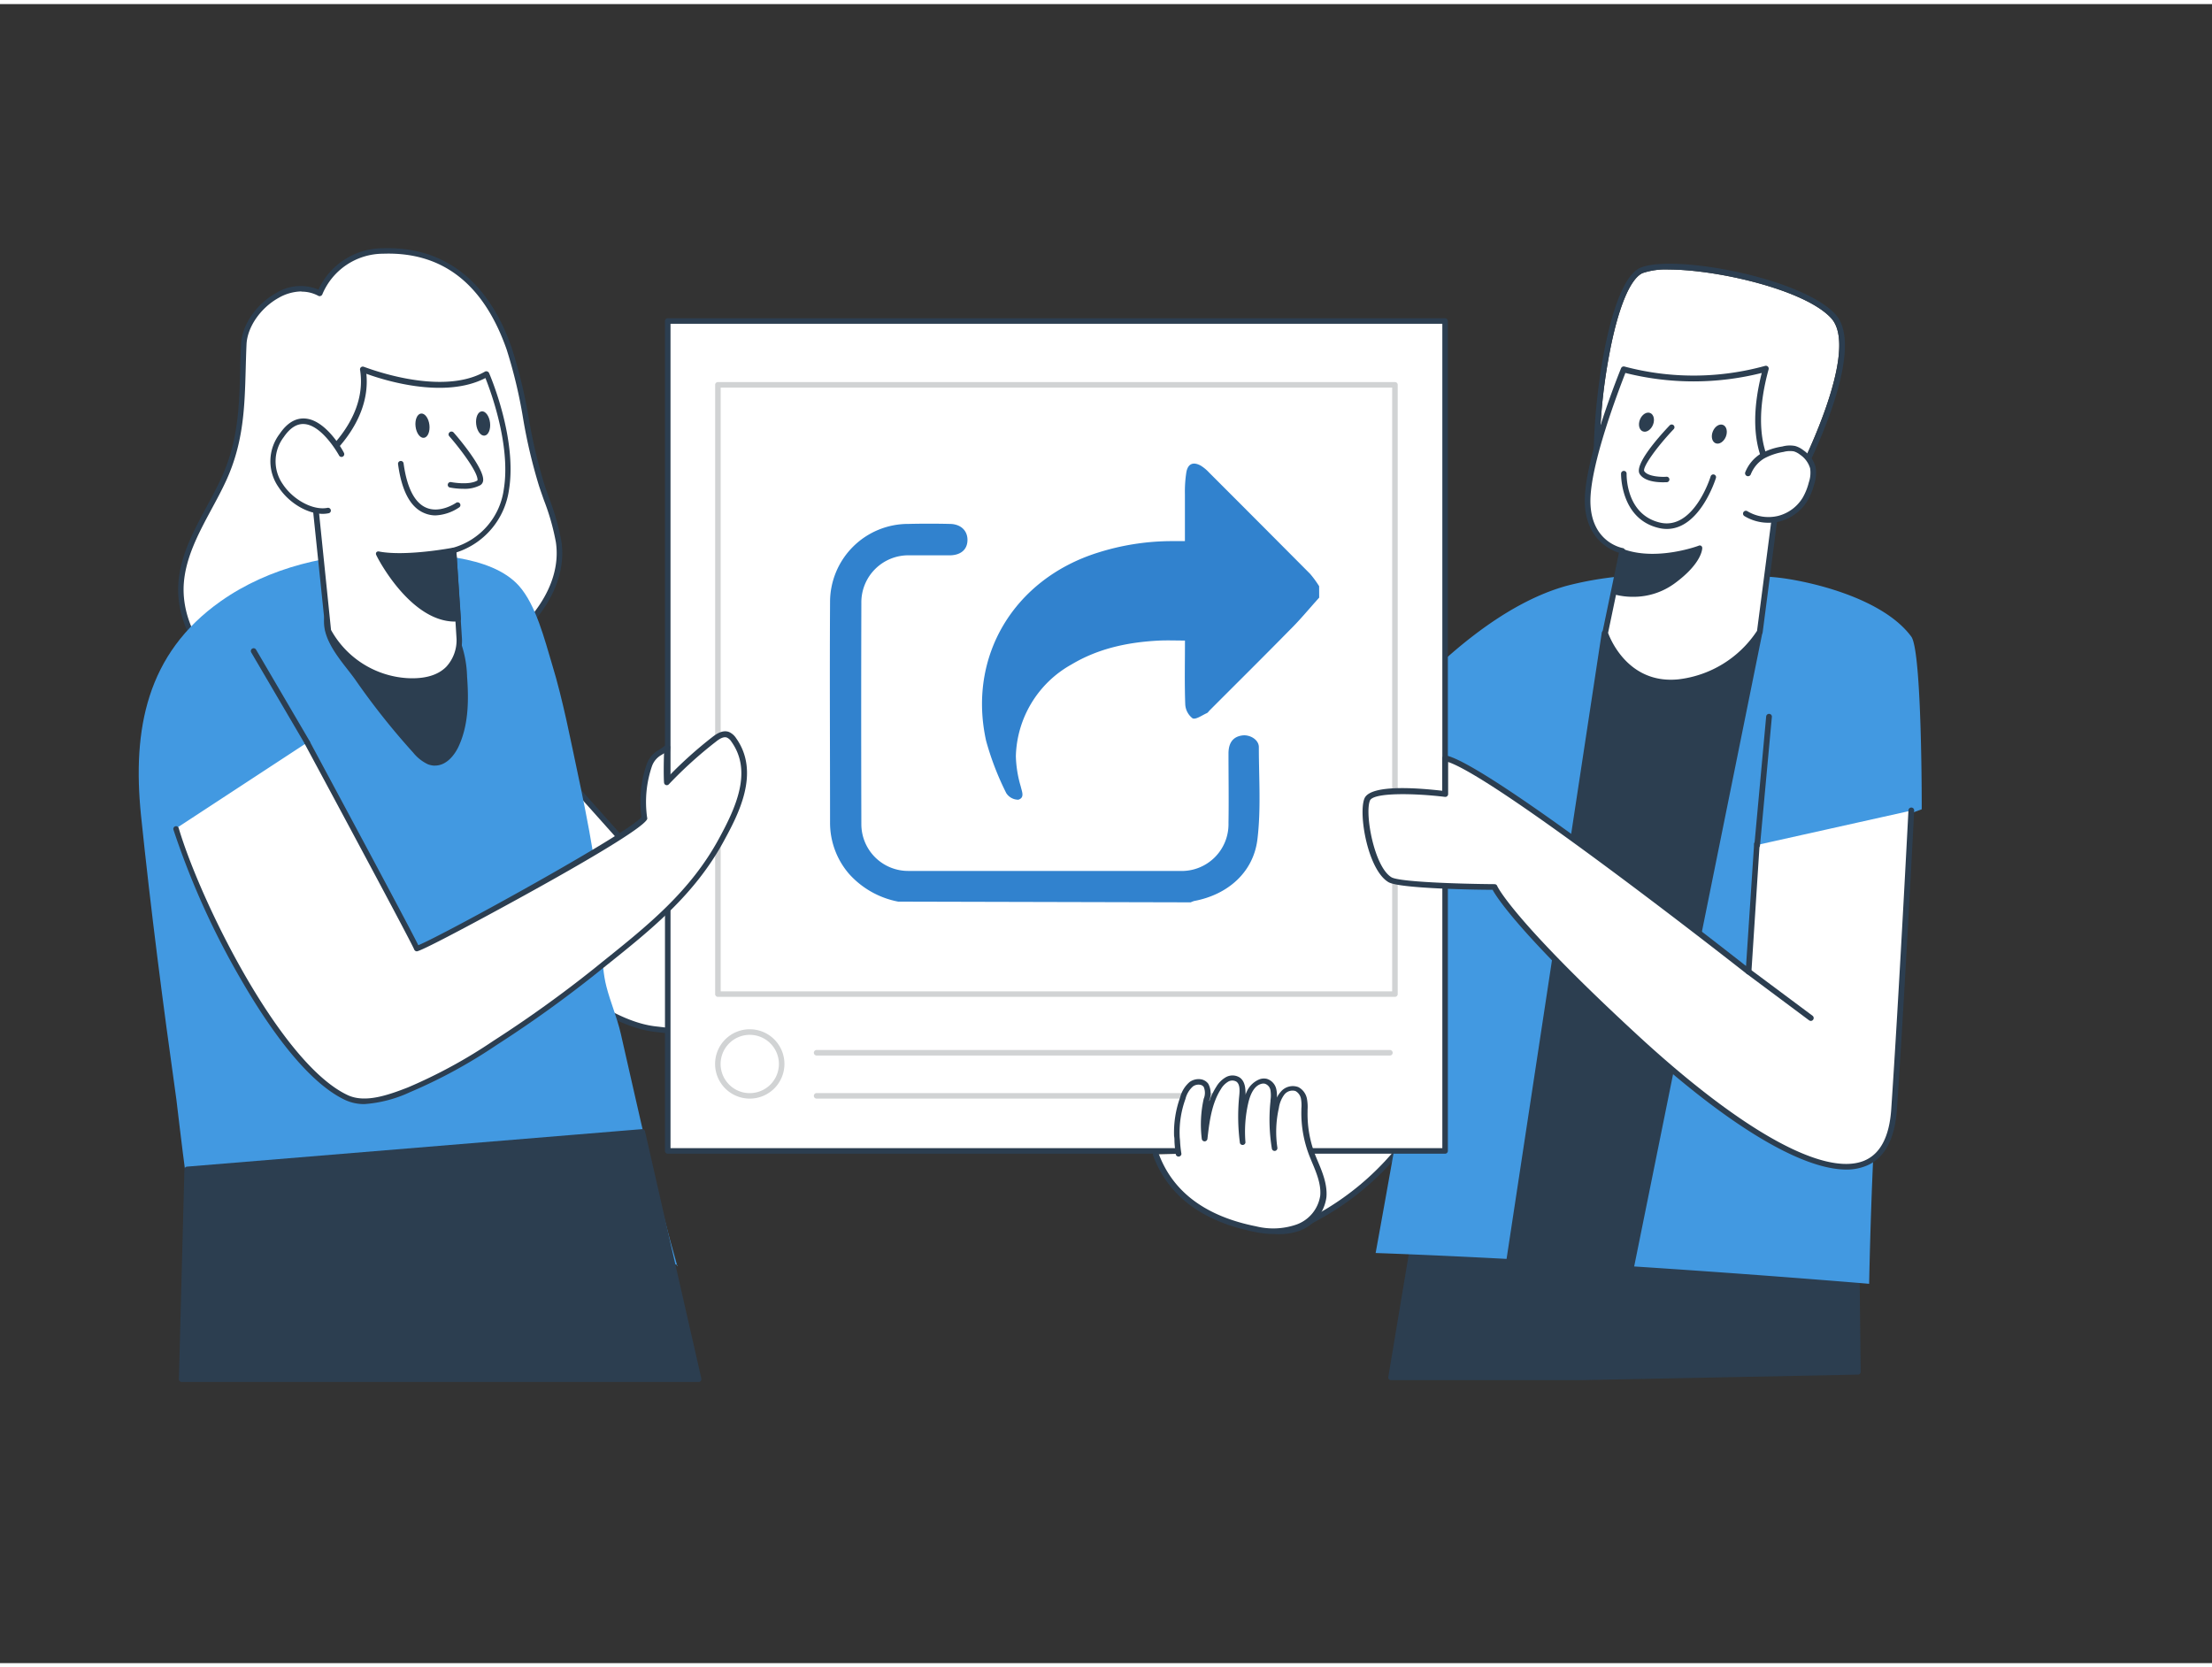 <svg id="_240_share_flatline" data-name="#240_share_flatline" xmlns="http://www.w3.org/2000/svg" viewBox="0 0 400 300" width="406" height="306" class="illustration styles_illustrationTablet__1DWOa"><rect x="0" y="0" width="400" height="300" fill="#333333" stroke="none"/><path d="M301.76,48a12.94,12.94,0,0,0-4.72.64c-2.25,1-4.44,6.27-6,14.54a101.13,101.13,0,0,0-1.75,21.74,4.08,4.08,0,0,0,1.8,3.25c7,5,30.75-1.11,33.27-1.78,1.2-2.3,12.14-23.83,6.75-29.62C326.37,51.64,310.47,48,301.76,48Z" fill="#fff"></path><path d="M300.42,91.11c-4.11,0-7.75-.57-9.93-2.15a5.06,5.06,0,0,1-2.23-4c-.59-11.28,2.54-34.78,8.37-37.28s29,1.7,35.24,8.38-6.17,30-6.7,31a.52.52,0,0,1-.32.26C324.08,87.5,310.75,91.11,300.42,91.11ZM301.76,48a12.94,12.94,0,0,0-4.72.64c-2.25,1-4.44,6.27-6,14.54a101.13,101.13,0,0,0-1.75,21.74,4.08,4.08,0,0,0,1.8,3.25c7,5,30.75-1.11,33.27-1.78,1.2-2.3,12.14-23.83,6.75-29.62C326.37,51.64,310.47,48,301.76,48Zm23,38.83h0Z" fill="#2C3E50"></path><path d="M234.61,221.17A49.52,49.52,0,0,0,264,179.72l-16.55-17.78-22.75,43.93" fill="#fff"></path><path d="M234.61,221.69a.52.52,0,0,1-.18-1,49.39,49.39,0,0,0,29.05-40.79l-15.9-17.08L225.17,206.1a.52.52,0,0,1-.92-.47L247,161.7a.5.5,0,0,1,.39-.27.51.51,0,0,1,.45.15l16.55,17.79a.53.53,0,0,1,.14.4,50.43,50.43,0,0,1-29.74,41.88A.39.39,0,0,1,234.61,221.69Z" fill="#2C3E50"></path><polygon points="285.91 248.33 335.97 247.36 335.28 184.32 261.77 186.97 251.54 248.33 285.91 248.33" fill="#2C3E50"></polygon><path d="M285.91,248.83H251.54a.49.49,0,0,1-.38-.18.46.46,0,0,1-.11-.4l10.23-61.36a.49.49,0,0,1,.47-.42l73.51-2.65a.55.55,0,0,1,.36.14.48.48,0,0,1,.16.36l.69,63a.5.5,0,0,1-.49.51l-50.06,1Zm-33.78-1h33.78l49.56-1-.68-62-72.6,2.62Z" fill="#2C3E50"></path><path d="M345.62,114.38c-4.48-6.09-15.2-9.3-22.42-10.45-6.95-1.1-13.91,0-20.89-.6a61.42,61.42,0,0,0-19,1.86c-23.29,6.44-44.94,40.16-44.94,40.16l23.74,1.25s-3.45,24.83-13.35,79.24C290,227.31,338,231.41,338,231.41s.21-11.39.73-22.6c3.72-3.47,3.59-9,4.27-12.21.88-4.13-.9-49-.9-49l5.41-2S347.58,117,345.62,114.38Z" fill="#4299E1"></path><polygon points="290.15 113.75 272.06 232.74 293.66 234.91 318.23 113.5 290.15 113.75" fill="#2C3E50"></polygon><path d="M293.66,235.41h-.05L272,233.24a.53.53,0,0,1-.35-.19.48.48,0,0,1-.09-.38l18.09-119a.5.5,0,0,1,.49-.42l28.07-.25a.48.48,0,0,1,.39.18.5.5,0,0,1,.11.42L294.15,235A.5.5,0,0,1,293.66,235.41Zm-21-3.11,20.63,2.07L317.61,114l-27,.24Z" fill="#2C3E50"></path><path d="M293.36,98.83l-3.11,14.92s3.31,9.91,13.34,8.86a20.07,20.07,0,0,0,14.64-9.11l3.56-27.42s-6.69-4.81-2.47-20.16a48.63,48.63,0,0,1-25.71.12s-6.69,16.37-6.52,24S293.36,98.83,293.36,98.83Z" fill="#fff"></path><path d="M302.14,123.21c-9.16,0-12.34-9.2-12.38-9.3a.49.49,0,0,1,0-.27l3-14.43c-1.54-.48-6-2.44-6.18-9.1-.16-7.7,6.28-23.59,6.56-24.26a.52.52,0,0,1,.61-.31,48.56,48.56,0,0,0,25.41-.11.52.52,0,0,1,.52.11.51.51,0,0,1,.14.51c-4.07,14.84,2.22,19.57,2.28,19.61a.5.5,0,0,1,.21.49l-3.56,27.42a.49.49,0,0,1-.07.19,20.35,20.35,0,0,1-15,9.36A13,13,0,0,1,302.14,123.21Zm-11.35-9.5c.43,1.18,3.74,9.32,12.75,8.39a19.75,19.75,0,0,0,14.19-8.77l3.51-27c-1.2-1-6.05-6.28-2.66-19.63a50.54,50.54,0,0,1-24.66,0c-1,2.6-6.46,16.61-6.32,23.42.15,7.15,5.61,8.2,5.85,8.25a.49.49,0,0,1,.33.21.52.52,0,0,1,.08.4Z" fill="#2C3E50"></path><path d="M316.16,84.84a6.4,6.4,0,0,1,2.61-3.11,11.25,11.25,0,0,1,3.63-1.25,4.82,4.82,0,0,1,2.1-.1,4.12,4.12,0,0,1,1.31.69,5,5,0,0,1,2,2.77,5.94,5.94,0,0,1-.25,2.8,11.21,11.21,0,0,1-1.15,2.85,7.74,7.74,0,0,1-10.72,2.65" fill="#fff"></path><path d="M319.78,93.79a8.34,8.34,0,0,1-4.34-1.21.52.52,0,0,1-.17-.71.51.51,0,0,1,.71-.17,7.41,7.41,0,0,0,5.52.86A7.32,7.32,0,0,0,326,89.23a10.75,10.75,0,0,0,1.09-2.73,5.4,5.4,0,0,0,.24-2.54,4.51,4.51,0,0,0-1.81-2.47,3.47,3.47,0,0,0-1.14-.61,4.42,4.42,0,0,0-1.86.1A11.17,11.17,0,0,0,319,82.17a5.89,5.89,0,0,0-2.4,2.86.52.52,0,1,1-1-.38,7,7,0,0,1,2.82-3.36A11.81,11.81,0,0,1,322.3,80a5.11,5.11,0,0,1,2.33-.09,4.35,4.35,0,0,1,1.49.78,5.4,5.4,0,0,1,2.21,3.07,6.42,6.42,0,0,1-.25,3,12,12,0,0,1-1.2,3,8.38,8.38,0,0,1-5.13,3.81A8.22,8.22,0,0,1,319.78,93.79Z" fill="#2C3E50"></path><path d="M292.16,106.29a12.73,12.73,0,0,0,10.38-1.9c4.84-3.55,4.79-6,4.79-6s-7.41,2.86-13.61.73Z" fill="#2C3E50"></path><path d="M295.33,107.18a12.73,12.73,0,0,1-3.31-.41.49.49,0,0,1-.34-.58L293.24,99a.48.48,0,0,1,.24-.33.47.47,0,0,1,.4,0c5.95,2,13.2-.69,13.27-.72a.48.48,0,0,1,.45,0,.47.47,0,0,1,.22.4c0,.11,0,2.75-5,6.41A12.57,12.57,0,0,1,295.33,107.18Zm-2.58-1.26a12.26,12.26,0,0,0,9.5-1.93c2.95-2.17,4-3.89,4.37-4.83-2.1.67-7.57,2.08-12.53.6Z" fill="#2C3E50"></path><path d="M302.31,76.51s-6.35,6.69-5.37,8.21S301.43,86,301.43,86" fill="#fff"></path><path d="M300.69,86.47c-1.19,0-3.34-.19-4.17-1.48-1.08-1.66,3.43-6.73,5.42-8.82a.5.5,0,0,1,.71,0,.49.49,0,0,1,0,.7c-3.24,3.42-5.72,7-5.31,7.6.66,1,3.2,1.07,4,1a.5.5,0,0,1,.54.45.5.5,0,0,1-.46.54C301.38,86.45,301.08,86.47,300.69,86.47Z" fill="#2C3E50"></path><ellipse cx="310.92" cy="77.76" rx="1.79" ry="1.27" transform="translate(122.7 337.17) rotate(-68.08)" fill="#2C3E50"></ellipse><ellipse cx="297.74" cy="75.61" rx="1.79" ry="1.27" transform="translate(116.44 323.59) rotate(-68.08)" fill="#2C3E50"></ellipse><path d="M301.42,94.91a6.26,6.26,0,0,1-1.52-.19c-6.92-1.67-6.76-9.75-6.76-9.83a.51.51,0,0,1,.52-.48.49.49,0,0,1,.48.51c0,.3-.13,7.35,6,8.83s9.16-8.21,9.19-8.31a.5.5,0,1,1,.95.3C310.15,86.14,307.34,94.91,301.42,94.91Z" fill="#2C3E50"></path><path d="M82.85,118l37.38,41.89,52.3,18.29L165.85,192s-33.95-5.13-47.32-6.63-30.27-21.58-30.27-21.58Z" fill="#fff"></path><path d="M165.85,192.49h-.07c-.34,0-34.1-5.14-47.31-6.63-13.41-1.51-29.9-20.92-30.59-21.75a.45.45,0,0,1-.12-.26L82.35,118a.52.52,0,0,1,.29-.51.5.5,0,0,1,.58.12l37.3,41.79,52.18,18.25a.5.5,0,0,1,.29.28.49.49,0,0,1,0,.41L166.3,192.2A.49.49,0,0,1,165.85,192.49ZM88.74,163.57c1.39,1.62,17.34,19.88,29.84,21.29s43.27,6,47,6.58l6.28-13-51.77-18.11a.49.49,0,0,1-.21-.14L83.53,119.5Z" fill="#2C3E50"></path><path d="M101,97.23c-.52-3.51-1.93-6.82-3-10.19-2.7-8.17-3.09-16.6-5.92-24.74-3.63-10.47-10.6-18.09-22.79-17.66A12.43,12.43,0,0,0,57.82,52.3c-5.77-3.18-13.46,3.29-13.73,9.21-.4,8.73.16,16.18-3.64,24.45-2.88,6.28-7.34,12.16-7.71,19.06s3.54,13.35,9.14,17.16,12.66,5.08,19.41,4.58,13.28-2.66,19.55-5.24a50.51,50.51,0,0,0,8.84-4.46C96.05,112.8,102.22,105.35,101,97.23Z" fill="#fff"></path><path d="M58.51,127.36a30,30,0,0,1-16.91-4.77c-6-4.11-9.72-11-9.36-17.59.27-5.09,2.73-9.66,5.11-14.08.91-1.69,1.85-3.43,2.65-5.17C43.08,79,43.25,73,43.44,66c0-1.47.08-3,.15-4.51.16-3.44,2.73-7.22,6.27-9.2a8.38,8.38,0,0,1,7.73-.66,12.85,12.85,0,0,1,11.65-7.48c11-.36,19.06,5.83,23.29,18A91.4,91.4,0,0,1,95.62,74.9a94.06,94.06,0,0,0,2.83,12c.28.83.57,1.67.87,2.5a42.52,42.52,0,0,1,2.2,7.78h0c1.24,8.45-5.16,16-11.57,20.31A50.17,50.17,0,0,1,81,122c-5.27,2.17-12.26,4.73-19.7,5.28C60.38,127.33,59.44,127.36,58.51,127.36Zm-4-75.4a8.56,8.56,0,0,0-4.17,1.19c-3.25,1.82-5.62,5.27-5.76,8.38-.07,1.53-.11,3-.15,4.49-.19,6.81-.36,13.23-3.53,20.15-.81,1.76-1.76,3.52-2.68,5.22-2.32,4.32-4.73,8.8-5,13.66-.33,6.24,3.17,12.8,8.93,16.72,5.06,3.43,11.83,5,19.09,4.49s14.2-3.06,19.4-5.2a49.58,49.58,0,0,0,8.75-4.42c6.15-4.11,12.31-11.35,11.13-19.34h0a41.84,41.84,0,0,0-2.16-7.59c-.29-.83-.59-1.67-.87-2.52a95.51,95.51,0,0,1-2.87-12.1,88.07,88.07,0,0,0-3-12.62C87.46,50.59,80,44.76,69.28,45.14a11.94,11.94,0,0,0-11,7.37.5.5,0,0,1-.29.26.47.47,0,0,1-.4,0A6.3,6.3,0,0,0,54.52,52Z" fill="#2C3E50"></path><path d="M101.19,124.28c-.42-1.66-.87-3.3-1.37-4.93-1.32-4.37-2.89-10.71-6-14.18-5.07-5.62-16.48-5.8-23.41-5.84-10.73-.06-21.7,2.46-30.47,8.63-13.5,9.5-16,23.29-14.45,38.67,1.78,17.2,4,34.36,6.41,51.49.24,1.76,3.13,27.93,4.43,27.94.09,0,89,.07,86.16,2.17-4-13.89-7-28-10.22-42-.68-3-1.89-5.72-2.63-8.64-1.07-4.22-.58-8.85-1-13.17-.87-10-3-19.84-5.08-29.64C102.83,131.26,102.07,127.75,101.19,124.28Z" fill="#4299E1"></path><polygon points="126.39 248.66 116.2 203.94 33.9 210.72 32.85 248.66 126.39 248.66" fill="#2C3E50"></polygon><path d="M126.39,249.16H32.85a.51.51,0,0,1-.36-.15.52.52,0,0,1-.14-.36l1-37.94a.51.51,0,0,1,.46-.49l82.3-6.78a.53.53,0,0,1,.53.39l10.19,44.72a.52.52,0,0,1-.1.42A.51.51,0,0,1,126.39,249.16Zm-93-1h92.39l-10-43.68-81.42,6.7Z" fill="#2C3E50"></path><path d="M77.57,137a2.77,2.77,0,0,0,.86.2c1.87.14,3.34-1.6,4.11-3.31,1.72-3.81,1.72-8.15,1.42-12.31a19.3,19.3,0,0,0-1.55-7.14,16.16,16.16,0,0,0-3.64-4.63c-2.67-2.47-5.91-4.54-9.52-5s-8.89,1.5-10,5.46c-1.16,4.28,3.34,8.59,5.52,11.74a127.25,127.25,0,0,0,10.3,13A7.07,7.07,0,0,0,77.57,137Z" fill="#2C3E50"></path><path d="M78.65,137.7h-.26a4,4,0,0,1-1-.23h0a7.59,7.59,0,0,1-2.67-2.11,130.23,130.23,0,0,1-10.34-13c-.42-.61-.94-1.28-1.5-2-2.26-2.89-5.08-6.5-4.08-10.16,1.11-4.1,6.33-6.33,10.51-5.83,3.27.38,6.57,2.1,9.8,5.1a16.37,16.37,0,0,1,3.75,4.77,19.94,19.94,0,0,1,1.6,7.33c.29,4,.34,8.55-1.47,12.54C82.6,135,81.16,137.7,78.65,137.7Zm-.9-1.18a2.36,2.36,0,0,0,.72.17c1.57.14,2.92-1.48,3.61-3,1.71-3.79,1.66-8.22,1.38-12.06a19.23,19.23,0,0,0-1.5-7,15.37,15.37,0,0,0-3.53-4.48c-3.07-2.85-6.18-4.48-9.24-4.84-3.69-.43-8.47,1.55-9.43,5.1-.86,3.18,1.78,6.57,3.91,9.28.56.72,1.09,1.4,1.54,2a126.84,126.84,0,0,0,10.26,12.93A6.47,6.47,0,0,0,77.75,136.52Z" fill="#2C3E50"></path><rect x="120.75" y="57.31" width="140.58" height="150.08" fill="#fff"></rect><path d="M261.32,207.88H120.75a.5.5,0,0,1-.5-.5V57.31a.5.5,0,0,1,.5-.5H261.32a.5.5,0,0,1,.5.5V207.38A.5.5,0,0,1,261.32,207.88Zm-140.07-1H260.82V57.81H121.25Z" fill="#2C3E50"></path><rect x="129.82" y="68.85" width="122.42" height="110.17" fill="#fff"></rect><path d="M252.25,179.52H129.82a.5.5,0,0,1-.5-.5V68.85a.5.5,0,0,1,.5-.5H252.25a.5.5,0,0,1,.5.5V179A.5.5,0,0,1,252.25,179.52Zm-121.93-1H251.75V69.35H130.32Z" fill="#d1d3d4"></path><path d="M238.55,107.33c-1.76,1.94-3.44,4-5.28,5.81-4.81,4.9-9.69,9.73-14.54,14.59-.17.17-.3.4-.5.49-.87.38-2,1.22-2.58.93a3.41,3.41,0,0,1-1.32-2.55c-.14-3.75-.05-7.5-.05-11.51-1.58,0-3.07-.06-4.56,0-5.63.27-11.05,1.39-15.95,4.32A19.57,19.57,0,0,0,183.7,136a21.05,21.05,0,0,0,.89,5.5c.21.94.74,2-.44,2.37a2.58,2.58,0,0,1-2.19-1.2,51.32,51.32,0,0,1-3.64-9.45c-3.37-15.24,5-29.21,20.13-34a44.42,44.42,0,0,1,13.49-2.11h2.33c0-2.93,0-5.72,0-8.51a22.39,22.39,0,0,1,.27-4c.3-1.52,1.26-1.88,2.61-1.13a7.23,7.23,0,0,1,1.48,1.23q9.15,9.15,18.28,18.33a18.23,18.23,0,0,1,1.63,2.23Z" fill="#3182CE"></path><path d="M162.42,162.3a15.94,15.94,0,0,1-8.87-5A14.14,14.14,0,0,1,150.1,148c0-13.27-.08-26.53,0-39.8A14.13,14.13,0,0,1,164.31,94c2.47-.06,4.93-.06,7.4,0,2,0,3.26,1.19,3.24,2.93s-1.25,2.73-3.2,2.75c-2.41,0-4.81,0-7.22,0a8.5,8.5,0,0,0-8.77,8.61q-.06,20,0,40a8.46,8.46,0,0,0,8.56,8.46c13.15,0,35.82,0,49,0a8.46,8.46,0,0,0,8.83-8.71c.07-4.17,0-8.34,0-12.51,0-2,.86-3.06,2.49-3.28,1.36-.19,3,.75,3,2.11,0,5.57.41,11.2-.26,16.69-.74,6-5.4,10-11.41,11.13a4,4,0,0,0-.65.25Z" fill="#3182CE"></path><path d="M251.34,190.13H147.67a.5.5,0,0,1-.5-.5.5.5,0,0,1,.5-.5H251.34a.5.5,0,0,1,.5.5A.5.5,0,0,1,251.34,190.13Z" fill="#d1d3d4"></path><path d="M225.57,197.92h-77.9a.5.5,0,0,1-.5-.5.5.5,0,0,1,.5-.5h77.9a.5.5,0,0,1,.5.5A.51.51,0,0,1,225.57,197.92Z" fill="#d1d3d4"></path><circle cx="135.59" cy="191.65" r="5.76" fill="#fff"></circle><path d="M135.59,197.92a6.27,6.27,0,1,1,6.26-6.27A6.27,6.27,0,0,1,135.59,197.92Zm0-11.53a5.27,5.27,0,1,0,5.26,5.26A5.27,5.27,0,0,0,135.59,186.39Z" fill="#d1d3d4"></path><path d="M88,66.88S93,78.53,91.55,87.72a13.31,13.31,0,0,1-9.54,11l1,16.05s.61,8.2-9.53,7.59a17.32,17.32,0,0,1-14.16-9.07L56.31,83.88s11-7.3,9.29-17.83C65.6,66.05,79.57,71.72,88,66.88Z" fill="#fff"></path><path d="M74.58,122.91l-1.08,0a18,18,0,0,1-14.58-9.35.48.48,0,0,1-.05-.17L55.81,83.93a.51.51,0,0,1,.22-.47c.11-.07,10.68-7.25,9.08-17.33a.49.49,0,0,1,.18-.47.5.5,0,0,1,.5-.07c.13,0,13.84,5.52,21.94.85a.53.53,0,0,1,.41,0,.49.49,0,0,1,.3.28c.21.48,5.1,11.89,3.6,21.12a13.93,13.93,0,0,1-9.5,11.31l1,15.65a8,8,0,0,1-2.12,5.76C79.86,122.11,77.56,122.91,74.58,122.91Zm-14.72-9.74a16.94,16.94,0,0,0,13.7,8.71c3.21.19,5.62-.5,7.15-2.06a7.07,7.07,0,0,0,1.85-5l-1-16a.5.5,0,0,1,.39-.52,12.75,12.75,0,0,0,9.16-10.62c1.27-7.87-2.4-17.73-3.33-20.06-7.46,3.87-18.48.35-21.53-.77.93,9.38-7.76,16.15-9.36,17.31Z" fill="#2C3E50"></path><path d="M61.73,81.44S56,70.62,50.92,78s3.52,14.56,8.43,13.57" fill="#fff"></path><path d="M58.37,92.18c-2.81,0-6.17-2-8-4.83a8.16,8.16,0,0,1,.19-9.62c1.35-2,2.89-2.9,4.58-2.79,3.87.23,7,6,7.08,6.27a.5.5,0,0,1-.88.46S58.34,76.14,55,75.94q-2-.12-3.69,2.36a7.22,7.22,0,0,0-.18,8.5c1.89,2.88,5.53,4.81,8.1,4.29a.51.51,0,0,1,.59.4.49.49,0,0,1-.39.58A5.49,5.49,0,0,1,58.37,92.18Z" fill="#2C3E50"></path><path d="M83.8,87.65a13.09,13.09,0,0,1-2.43-.23.48.48,0,0,1-.39-.58.5.5,0,0,1,.59-.4s3.24.63,4.77-.3c.22-1.25-2.86-5.44-5.1-8a.49.49,0,0,1,.05-.7.51.51,0,0,1,.71,0c1,1.1,5.69,6.72,5.36,8.78a1.1,1.1,0,0,1-.51.78A6.1,6.1,0,0,1,83.8,87.65Z" fill="#2C3E50"></path><path d="M82,98.74s-8.5,1.64-13.5.71c0,0,6.19,12.28,14.34,11.68Z" fill="#2C3E50"></path><path d="M82.26,111.66c-8.06,0-14-11.49-14.2-12a.49.49,0,0,1,0-.53A.5.5,0,0,1,68.6,99c4.85.91,13.23-.68,13.32-.7a.53.53,0,0,1,.4.1.52.52,0,0,1,.19.36l.84,12.39a.5.5,0,0,1-.46.53Q82.58,111.66,82.26,111.66ZM69.43,100.09C71,102.76,76,110.66,82.27,110.66h0l-.77-11.32C79.71,99.66,73.76,100.6,69.43,100.09Z" fill="#2C3E50"></path><ellipse cx="76.39" cy="76.24" rx="1.26" ry="2.21" transform="translate(-8.54 9.65) rotate(-6.85)" fill="#2C3E50"></ellipse><ellipse cx="87.36" cy="75.84" rx="1.26" ry="2.21" transform="translate(-8.42 10.96) rotate(-6.85)" fill="#2C3E50"></ellipse><path d="M78.74,92.46A5.24,5.24,0,0,1,76.63,92c-2.44-1.06-4-4-4.65-8.81a.5.5,0,1,1,1-.14c.6,4.41,2,7.11,4.06,8,2.53,1.12,5.38-.83,5.41-.85a.5.5,0,1,1,.57.82A8.3,8.3,0,0,1,78.74,92.46Z" fill="#2C3E50"></path><path d="M213.09,207.9a31.69,31.69,0,0,1-.32-3.34,18.51,18.51,0,0,1,1.07-6.83,4.87,4.87,0,0,1,1.53-2.51,2,2,0,0,1,2.68.19,3.19,3.19,0,0,1,.1,2.56,20.79,20.79,0,0,0-.35,7.08c.38-3.18.8-6.48,2.53-9.16a4.29,4.29,0,0,1,1.49-1.53,2,2,0,0,1,2.05,0c.89.65.82,2,.71,3.06a36.41,36.41,0,0,0,.13,8.41,24,24,0,0,1,.53-7.32c.36-1.57,1.07-3.3,2.6-3.8a1.84,1.84,0,0,1,1-.06,2,2,0,0,1,1.33,1.57,6.81,6.81,0,0,1,0,2.16,31.89,31.89,0,0,0,.26,8.45,20.26,20.26,0,0,1,.27-7.36,5.75,5.75,0,0,1,1.12-2.66,2.35,2.35,0,0,1,2.62-.77,2.45,2.45,0,0,1,1.27,1.77,9.47,9.47,0,0,1,.08,2.26,20.47,20.47,0,0,0,1.55,8.32c.9,2.19,2.07,4.62,1.86,7.07a7.11,7.11,0,0,1-4.62,5.67,13.46,13.46,0,0,1-7.58.36c-8.27-1.64-15.1-5.58-18-13.49" fill="#fff"></path><path d="M230.5,222.41a18.35,18.35,0,0,1-3.57-.37c-9.52-1.89-15.71-6.54-18.41-13.82a.52.52,0,0,1,1-.36c2.56,6.92,8.5,11.35,17.64,13.16a12.86,12.86,0,0,0,7.29-.33,6.6,6.6,0,0,0,4.29-5.23c.18-2.07-.69-4.14-1.53-6.13l-.29-.71a21.2,21.2,0,0,1-1.59-8.53v-.35a7,7,0,0,0-.07-1.78,2,2,0,0,0-1-1.41,1.88,1.88,0,0,0-2,.63,5.3,5.3,0,0,0-1,2.44,19.44,19.44,0,0,0-.27,7.17.52.52,0,0,1-.43.59A.51.51,0,0,1,230,207a32.11,32.11,0,0,1-.26-8.59l0-.17a5.9,5.9,0,0,0,0-1.83,1.5,1.5,0,0,0-1-1.18,1.41,1.41,0,0,0-.75.05c-1.05.34-1.81,1.5-2.26,3.42a23.3,23.3,0,0,0-.51,7.16.52.52,0,0,1-1,.11,36.87,36.87,0,0,1-.13-8.53c.1-1,.15-2.1-.5-2.58a1.47,1.47,0,0,0-1.5,0,3.73,3.73,0,0,0-1.31,1.34c-1.7,2.64-2.09,6-2.44,9a.52.52,0,0,1-.51.45h0a.52.52,0,0,1-.51-.45,21.28,21.28,0,0,1,.35-7.25,2.75,2.75,0,0,0,0-2.14,1,1,0,0,0-.69-.4,1.72,1.72,0,0,0-1.26.31,4.4,4.4,0,0,0-1.35,2.26,17.62,17.62,0,0,0-1.05,6.63c0,.35.05.66.07.95a19.24,19.24,0,0,0,.25,2.35.52.52,0,0,1-1,.17,20.12,20.12,0,0,1-.26-2.45c0-.29,0-.6-.07-.94a18.67,18.67,0,0,1,1.1-7,5.39,5.39,0,0,1,1.71-2.77,2.8,2.8,0,0,1,2-.5,2.07,2.07,0,0,1,1.37.81,3.61,3.61,0,0,1,.19,3,.94.94,0,0,0,0,.16,12.93,12.93,0,0,1,1.27-2.62,4.79,4.79,0,0,1,1.69-1.7,2.45,2.45,0,0,1,2.59.07c1,.76,1,2.16,1,3.13a4.31,4.31,0,0,1,2.55-2.85,2.32,2.32,0,0,1,1.32-.07,2.51,2.51,0,0,1,1.72,2,5,5,0,0,1,.08,1.39,4.39,4.39,0,0,1,.66-1,2.83,2.83,0,0,1,3.22-.9,3,3,0,0,1,1.56,2.13,8.22,8.22,0,0,1,.11,2l0,.35a20.39,20.39,0,0,0,1.51,8.11l.29.7c.85,2,1.81,4.29,1.61,6.62a7.55,7.55,0,0,1-4.94,6.1A11.48,11.48,0,0,1,230.5,222.41Z" fill="#2C3E50"></path><path d="M317.71,152.06,316.19,175s-47-37-54.87-38.59v6.47s-13.07-1.6-14.11,1,.73,12.48,4.13,14.48c2,1.21,18.89,1.31,18.89,1.31s2.39,5.86,25.69,27.33,45.22,32.95,46.59,12.84,3.11-54,3.11-54" fill="#fff"></path><path d="M333.89,210.75c-8.27,0-21.89-8.26-38.32-23.4-20.49-18.89-24.86-25.72-25.66-27.19-2.79,0-16.83-.2-18.83-1.38-3.74-2.21-5.47-12.33-4.35-15.12s10.92-1.76,14.08-1.41v-5.89a.53.53,0,0,1,.19-.4.55.55,0,0,1,.43-.11c7.43,1.5,48,33.12,54.31,38.09L317.19,152a.52.52,0,1,1,1,.07L316.71,175a.49.49,0,0,1-.31.43.51.51,0,0,1-.53-.06c-.45-.36-44.78-35.21-54-38.32v5.79a.52.52,0,0,1-.17.39.51.51,0,0,1-.41.13c-5.26-.65-13-.86-13.57.69-.95,2.37.78,12,3.91,13.85,1.41.83,11.91,1.19,18.63,1.24a.51.51,0,0,1,.48.32c0,.05,2.77,6.13,25.56,27.14C315,203.81,329.8,212,337,209.19c3-1.19,4.67-4.36,5-9.41,1.35-19.87,3.09-53.67,3.11-54a.51.51,0,0,1,.54-.49.51.51,0,0,1,.49.54c0,.34-1.76,34.15-3.11,54-.38,5.48-2.28,9-5.67,10.29A9.25,9.25,0,0,1,333.89,210.75Z" fill="#2C3E50"></path><line x1="316.19" y1="174.95" x2="327.46" y2="183.35" fill="#fff"></line><path d="M327.46,183.87a.63.63,0,0,1-.31-.1l-11.27-8.4a.53.53,0,0,1-.1-.73.52.52,0,0,1,.72-.1l11.27,8.4a.52.52,0,0,1-.31.93Z" fill="#2C3E50"></path><path d="M55.54,133.54s19.28,35.8,19.8,37.2c.18.47,39.73-20.71,41.18-23.6a20.27,20.27,0,0,1,.93-9.65c.64-1.69,1.82-1.9,3.22-3.09a48,48,0,0,0-.12,6.35,74.3,74.3,0,0,1,8.58-7.76,2.77,2.77,0,0,1,2.52-.82,2.45,2.45,0,0,1,1,.93c4.1,5.77.68,12.7-2.26,18.1-5.54,10.16-13.84,16.47-22.66,23.57a218.94,218.94,0,0,1-18.31,13.15,91.37,91.37,0,0,1-15.55,8.45c-3.26,1.3-7.76,3-11.22,1.38-12.55-5.82-26.94-35.56-30.87-48.65" fill="#fff"></path><path d="M65.92,198.91a8.1,8.1,0,0,1-3.44-.71c-7.11-3.29-14.2-13.67-18.89-21.8a143.55,143.55,0,0,1-12.24-27.15.5.5,0,0,1,.95-.29c4,13.46,18.5,42.73,30.6,48.34,3.14,1.45,7.24,0,10.83-1.39a91.36,91.36,0,0,0,15.45-8.41,218.86,218.86,0,0,0,18.28-13.12l1.52-1.23c8.15-6.53,15.84-12.7,21-22.19,3.11-5.7,6.1-12.22,2.29-17.57a1.94,1.94,0,0,0-.81-.75c-.63-.25-1.42.27-2,.74a76,76,0,0,0-8.52,7.71.5.5,0,0,1-.86-.3c-.08-.92-.07-3.6,0-5.32l-.35.24a3.8,3.8,0,0,0-1.8,2,20,20,0,0,0-.91,9.38.48.48,0,0,1,0,.31c-.84,1.68-11.87,8.06-21,13.11-5.2,2.89-19.71,10.78-20.66,10.78h0a.54.54,0,0,1-.46-.33c-.4-1.08-13.11-24.77-19.77-37.14a.5.5,0,0,1,.88-.48c.75,1.4,17.57,32.65,19.63,36.84C80,168.44,113.86,149.82,116,147a20.56,20.56,0,0,1,1-9.71,4.77,4.77,0,0,1,2.18-2.44,12.45,12.45,0,0,0,1.19-.86.5.5,0,0,1,.57-.06.51.51,0,0,1,.25.51,45.83,45.83,0,0,0-.17,5.08,75.93,75.93,0,0,1,7.82-7c.82-.63,1.91-1.31,3-.89a3,3,0,0,1,1.27,1.11c4.48,6.3.28,14-2.23,18.63-5.26,9.66-13,15.89-21.26,22.49l-1.53,1.23a216.66,216.66,0,0,1-18.35,13.18,92.3,92.3,0,0,1-15.63,8.5A23.39,23.39,0,0,1,65.92,198.91Z" fill="#2C3E50"></path><path d="M55.54,134a.5.5,0,0,1-.43-.25l-9.68-16.51a.5.5,0,1,1,.87-.51L56,133.29a.49.49,0,0,1-.18.68A.45.45,0,0,1,55.54,134Z" fill="#2C3E50"></path><path d="M317.71,152.58h0a.51.51,0,0,1-.46-.56l2.13-23.21a.52.52,0,0,1,.56-.46.5.5,0,0,1,.47.56l-2.14,23.2A.51.51,0,0,1,317.71,152.58Z" fill="#2C3E50"></path></svg>